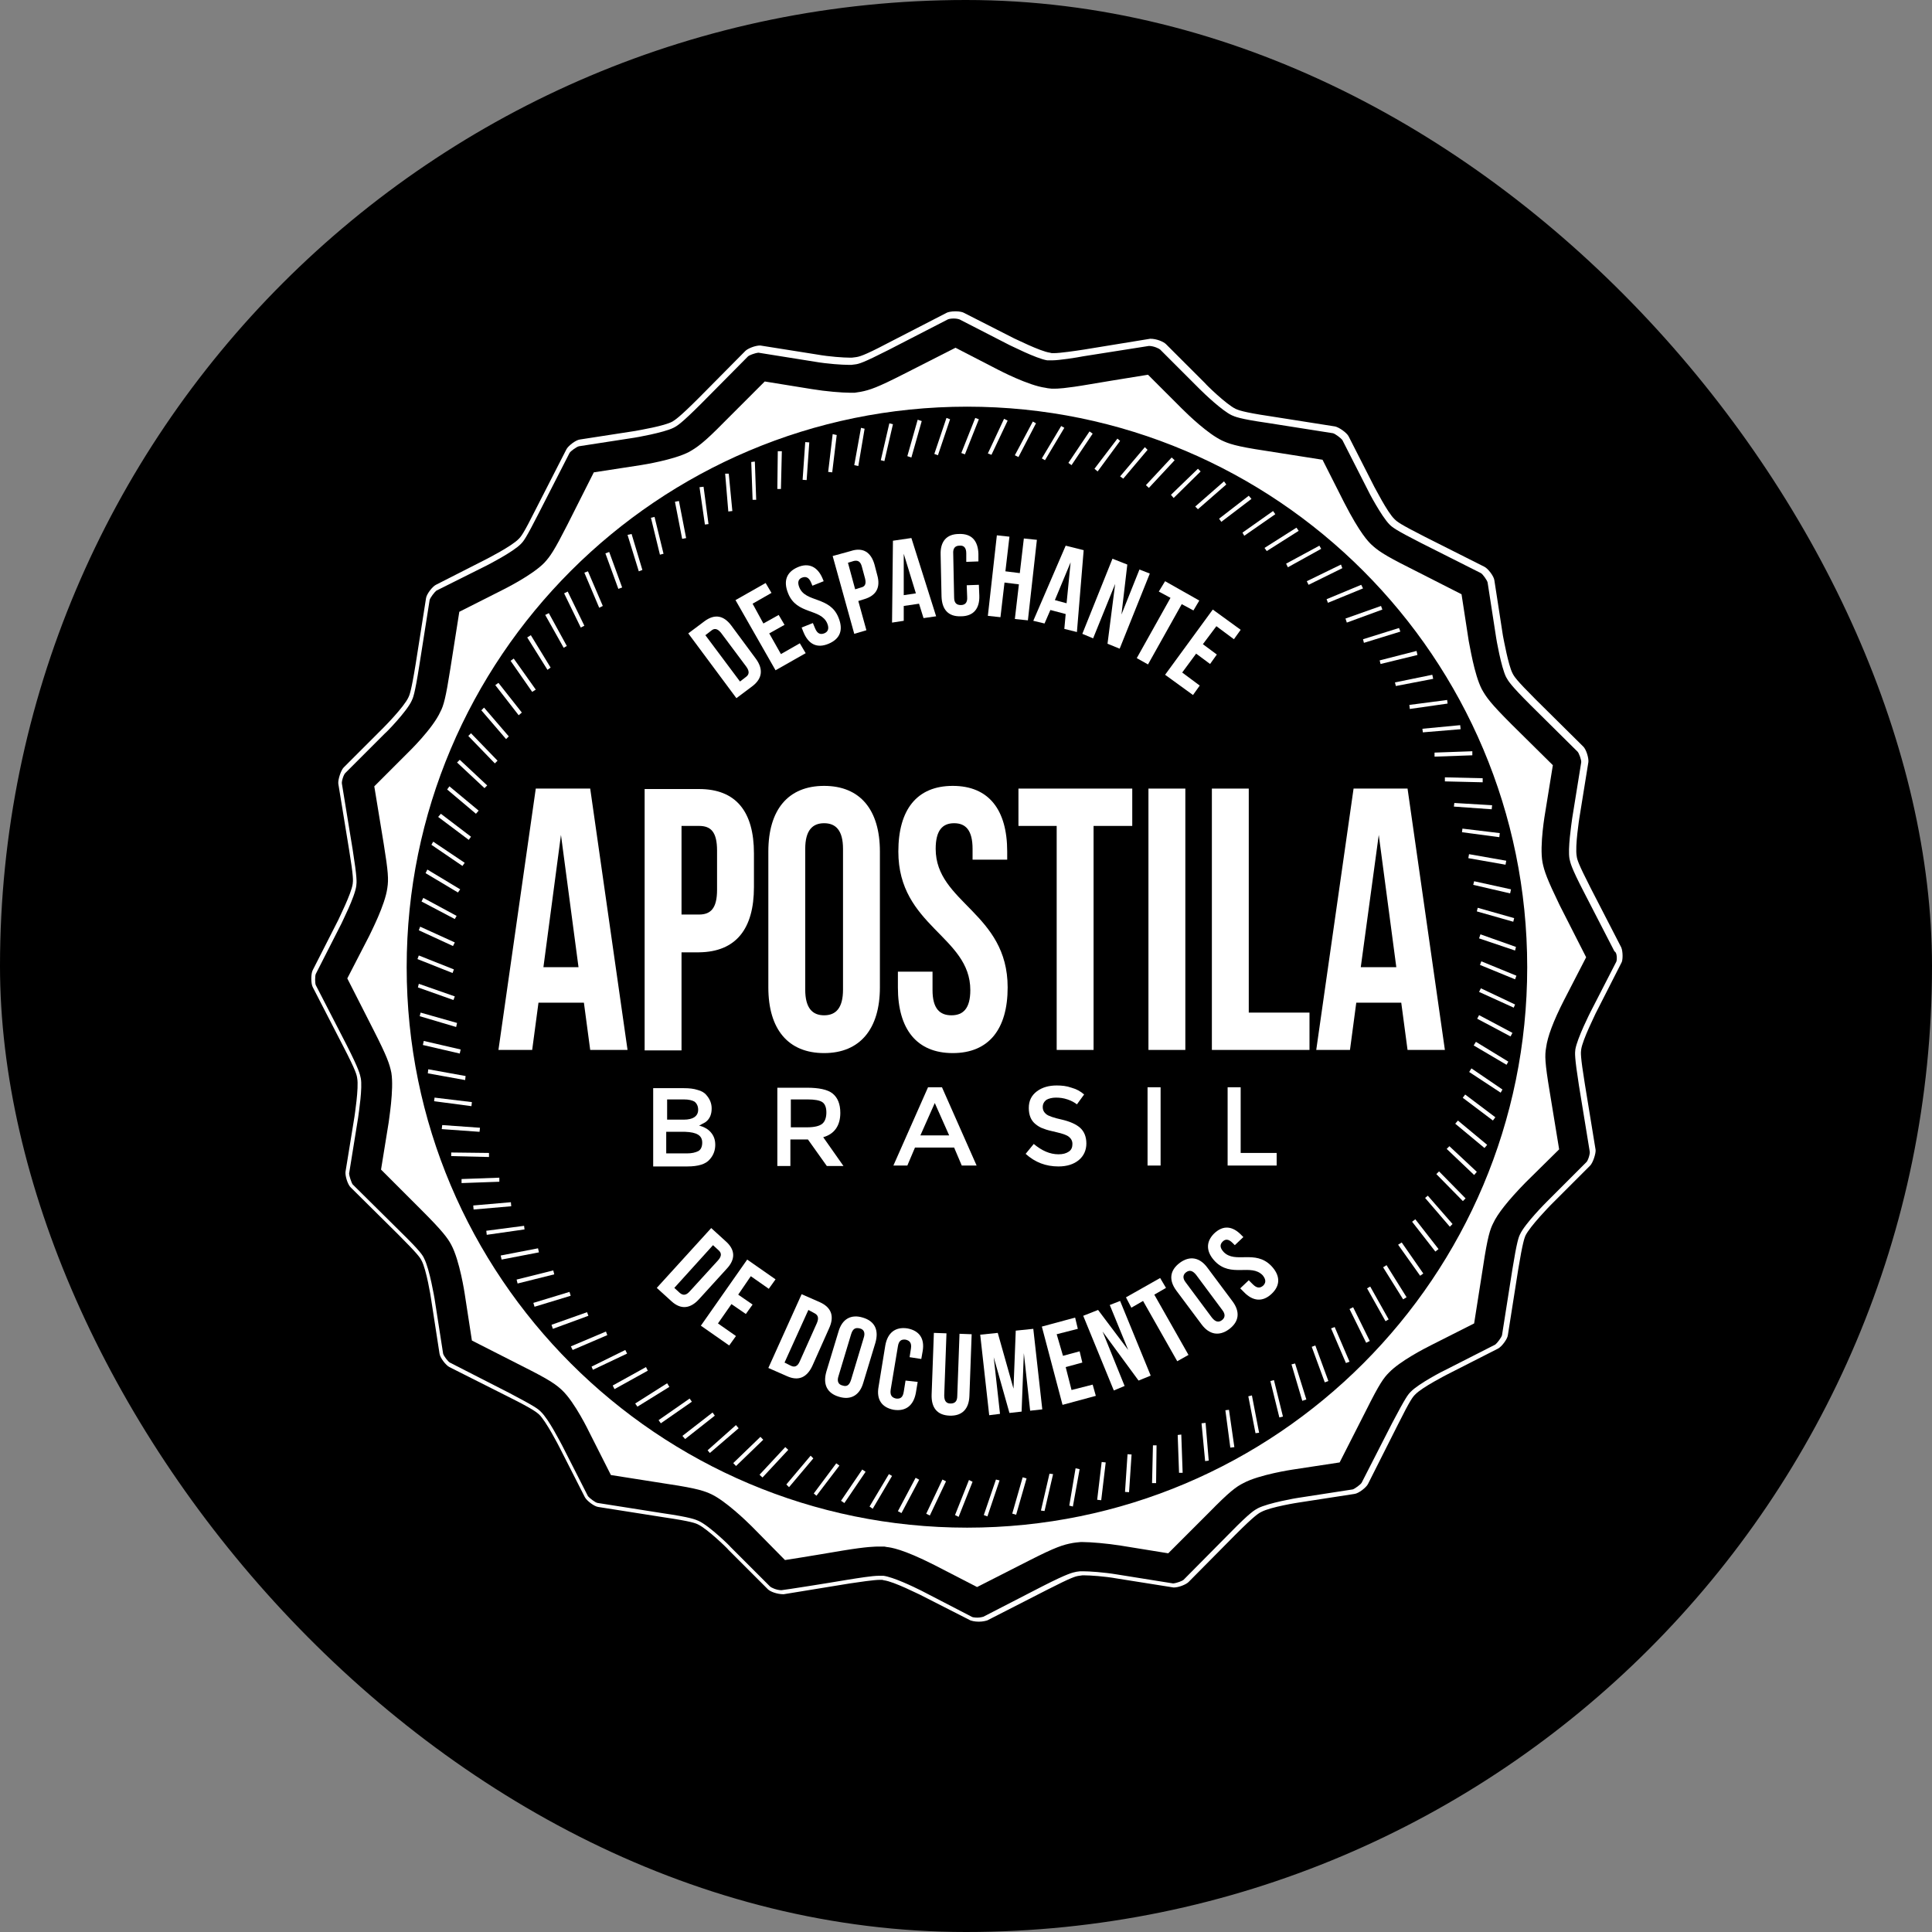 <svg xmlns="http://www.w3.org/2000/svg" version="1.1" xmlns:xlink="http://www.w3.org/1999/xlink" xmlns:svgjs="http://svgjs.dev/svgjs" width="1024" height="1024"><rect width="100%" height="100%" fill="#808080" stroke="none"/><svg width="1024" height="1024" viewBox="0 0 1024 1024" fill="none" xmlns="http://www.w3.org/2000/svg">
<rect width="1024" height="1024" rx="512" fill="black"></rect>
<path d="M859.285 502.128L843.072 470.657C836.397 457.543 835.918 455.636 835.679 453.729C834.726 448.483 837.111 433.463 837.111 433.463L841.88 403.899C842.119 401.753 840.687 396.984 839.017 395.554L813.983 370.758C803.492 360.267 802.539 358.598 801.586 356.691C799.44 352.4 797.056 339.286 796.578 336.902L792.048 307.576C791.812 305.43 788.71 301.377 786.804 300.423L755.095 284.449C741.98 277.773 740.549 276.581 739.121 275.151C735.305 271.574 728.63 258.223 728.391 257.985L714.801 231.281C713.848 229.374 709.793 226.513 707.648 226.036L672.837 220.552C658.294 218.406 656.149 217.214 654.957 216.738C649.948 214.353 638.983 203.624 638.983 203.386L618 182.405C616.808 181.213 613.231 179.544 609.658 179.544L574.608 185.266C570.078 185.981 561.733 187.173 558.634 187.173H557.442L556.489 186.935C551.241 186.22 537.653 179.305 537.415 179.305L510.711 165.715C510.235 165.477 508.804 165 506.42 165C504.035 165 502.367 165.477 501.89 165.715L470.418 181.928C457.305 188.842 455.159 189.081 453.49 189.319L451.583 189.557H450.152C447.291 189.557 439.662 189.081 432.986 187.888L402.945 183.12C400.084 183.12 396.269 184.789 395.077 185.981L370.281 211.016C359.791 221.506 357.883 222.46 356.453 223.413C352.161 225.798 339.048 227.943 336.664 228.42L307.338 232.95C305.192 233.189 301.139 236.288 300.185 238.195L283.972 269.906C277.297 283.257 276.104 284.449 274.913 285.641C271.336 289.456 257.746 296.37 257.746 296.37L231.043 309.96C229.135 310.914 226.036 314.967 225.797 317.113L220.314 351.923C217.93 366.705 216.976 368.612 216.499 369.566C214.115 374.811 203.148 385.779 203.148 385.779L182.166 406.76C180.736 408.19 179.067 413.197 179.305 415.343L185.027 450.391C187.412 464.935 187.173 466.842 186.935 468.511C186.22 473.756 179.305 487.346 179.305 487.584L165.715 514.288C164.762 516.195 164.762 521.202 165.715 523.109L181.928 554.581C188.842 567.931 189.081 569.841 189.319 571.508C190.273 576.516 187.888 591.537 187.888 591.776L183.12 621.101C182.882 623.246 184.312 628.015 185.981 629.446L211.015 654.241C221.506 664.732 222.698 666.638 223.413 668.07C226.036 672.839 228.42 687.86 228.42 688.099L232.95 717.423C233.189 719.568 236.288 723.624 238.195 724.577L269.905 740.551C283.257 747.226 284.449 748.657 285.641 749.61C289.456 753.187 296.37 766.777 296.37 766.777L309.96 793.481C310.914 795.387 314.967 798.485 317.113 798.725L351.923 804.208C366.466 806.353 368.612 807.31 370.043 808.024C375.05 810.408 386.017 821.135 386.017 821.374L406.998 842.356C408.19 843.548 411.767 844.98 415.343 844.98L450.391 839.258C455.159 838.54 463.265 837.348 466.365 837.348H467.557L468.511 837.587C473.995 838.305 487.346 845.215 487.585 845.215L514.288 858.809C515.003 859.044 516.433 859.522 518.818 859.522C520.964 859.522 522.632 859.044 523.348 858.809L555.057 842.595C568.172 835.92 570.078 835.442 571.984 835.203L573.655 834.963H574.847C577.707 834.963 585.339 835.442 592.014 836.634L622.056 841.403C624.915 841.403 628.731 839.732 629.923 838.54L654.717 813.506C665.209 803.015 667.115 802.062 668.546 801.348C673.315 798.725 688.336 796.34 688.576 796.34L717.9 791.81C720.045 791.571 724.1 788.473 725.053 786.567L741.027 754.854C747.702 741.504 748.895 740.311 750.087 739.119C753.664 735.303 767.253 728.389 767.253 728.389L793.958 714.799C795.864 713.846 798.962 709.795 799.201 707.65L804.684 672.839C807.069 658.296 808.022 656.147 808.5 654.959C810.885 649.95 821.85 638.745 821.85 638.745L842.833 617.763C844.264 616.332 845.931 611.327 845.696 609.417L839.974 574.371C837.589 559.589 837.824 557.918 838.064 556.251C838.781 551.004 845.696 537.414 845.696 537.176L859.285 510.473C860.238 509.281 860.238 504.274 859.285 502.128ZM856.661 509.758L843.072 536.223C843.072 536.223 835.918 550.289 834.965 556.251C834.726 558.158 834.487 560.064 836.871 575.324L842.594 610.37C842.833 611.562 841.64 615.379 840.687 616.092L819.705 637.075C819.466 637.314 808.261 648.519 805.637 654.241C804.923 655.672 803.97 658.057 801.586 672.839L796.103 707.65C795.864 708.838 793.479 711.94 792.526 712.654L765.822 726.244C765.583 726.244 751.758 733.397 747.702 737.688C746.271 739.119 745.079 740.551 737.929 754.14L721.716 785.849C721.237 786.802 717.9 789.187 716.947 789.426L687.619 793.956C687.383 793.956 672.123 796.579 666.64 799.438C664.969 800.395 662.824 801.348 652.094 812.314L627.299 837.348C626.825 837.826 623.962 839.019 621.816 839.258L592.014 834.489C584.86 833.296 577.232 832.818 574.13 832.818H572.941H572.702H572.463L570.557 833.057C568.408 833.536 566.262 833.771 552.673 840.685L521.202 856.899C520.964 856.899 519.771 857.377 518.103 857.377C516.433 857.377 515.242 857.138 515.003 856.899L488.3 843.07C484.008 840.925 473.518 835.92 468.272 835.203H467.319H467.08H466.842H465.65C462.312 835.203 454.921 836.395 448.96 837.348C437.755 839.258 416.535 842.595 414.151 842.835C411.528 842.835 408.667 841.403 408.19 840.925L387.209 819.946C387.209 819.707 376.003 808.737 370.281 806.117C368.612 805.4 366.228 804.208 351.446 802.062L316.636 796.579C315.444 796.34 312.345 793.956 311.629 793.003L298.039 766.298C297.086 764.631 290.887 752.234 286.595 748.179C285.164 746.747 283.734 745.555 270.144 738.405L238.434 722.192C237.48 721.714 235.096 718.615 234.858 717.423L230.328 688.334C230.328 688.334 227.705 672.599 224.844 667.117C224.129 665.446 222.936 663.301 211.969 652.574L186.935 627.776C186.22 626.823 185.027 623.007 185.027 622.054L189.796 592.49C190.273 588.913 192.18 576.516 191.226 571.508C190.75 569.363 190.511 567.217 183.597 553.628L167.384 522.156C166.907 521.202 166.907 517.149 167.384 516.195L180.974 489.492C180.974 489.254 188.127 475.425 188.842 469.464C189.081 467.557 189.319 465.411 186.935 450.391L181.213 415.343C180.974 414.151 182.166 410.336 183.12 409.621L204.101 388.64C204.339 388.64 215.546 377.195 218.168 371.473C218.883 370.043 219.837 368.135 222.221 352.876L227.705 318.067C227.943 316.875 230.328 313.775 231.281 313.06L257.984 299.708C257.984 299.708 272.051 292.556 276.104 288.264C277.535 286.834 278.727 285.403 285.641 271.813L301.854 240.103C302.331 239.149 305.669 236.765 306.861 236.527L336.187 231.996C336.425 231.996 351.684 229.374 356.929 226.751C358.837 225.798 360.982 224.605 371.712 213.877L396.508 188.842C396.984 188.365 399.845 187.173 401.991 186.935L431.794 191.703C438.708 192.895 446.576 193.372 449.437 193.372H450.867H451.106H451.344L453.252 193.134C455.159 192.895 457.305 192.419 470.895 185.504L502.367 169.292C502.367 169.292 503.32 168.815 505.466 168.815C507.373 168.815 508.566 169.292 508.566 169.292L535.03 182.882C535.269 182.882 549.096 190.034 555.057 190.988H556.01H556.25H556.489H557.681C561.258 190.988 570.557 189.557 574.13 188.842C574.13 188.842 605.842 183.835 608.941 183.358C611.565 183.358 614.424 184.789 614.902 185.266L635.884 206.247C638.504 208.87 647.803 217.691 652.811 220.075C654.478 220.791 656.627 221.983 671.645 224.129L706.456 229.612C707.648 229.851 710.746 232.235 711.464 233.189L725.053 259.892C725.053 260.13 732.207 273.72 736.497 278.012C737.929 279.443 739.596 280.873 753.185 287.787L784.898 303.761C785.851 304.238 788.236 307.576 788.471 308.768L793.005 338.094C793.005 338.333 795.625 353.591 798.248 358.837C799.441 360.983 800.394 362.89 811.124 373.619L836.158 398.415C836.871 399.13 838.303 402.945 838.064 404.137L833.295 433.701C832.82 437.277 830.91 449.914 831.867 455.159C832.342 457.305 832.581 459.451 839.495 472.802L855.708 504.274C857.14 504.751 857.14 508.804 856.661 509.758Z" fill="white"></path>
<path d="M817.56 457.065C815.89 448.005 818.992 430.6 818.992 430.6L823.043 405.566L801.108 383.869C789.903 372.664 787.758 369.564 785.373 365.273C781.322 357.405 778.937 341.669 778.459 339.761L774.643 314.966L746.989 300.899C733.16 293.985 730.058 291.6 726.721 288.501C725.289 287.07 720.999 283.017 712.417 266.328L700.973 243.678L670.692 238.909C654.718 236.525 651.141 235.094 647.564 233.425C640.175 229.849 630.159 220.312 626.347 216.498L608.463 198.616C599.168 200.046 577.946 203.623 577.946 203.623C564.118 206.007 560.302 206.007 558.874 206.007H557.442L555.297 205.768L554.105 205.53C545.044 204.338 529.547 196.232 529.07 195.993L506.42 184.311L478.763 198.377C465.173 205.291 461.12 206.722 456.113 207.676L453.014 208.153H450.391C446.338 208.153 437.516 207.438 430.363 206.245L405.329 202.192L383.633 223.888C373.142 234.618 369.328 237.24 365.036 239.624C357.168 243.678 341.194 246.3 339.525 246.539L314.729 250.353L300.662 278.249C293.748 291.839 291.602 294.938 288.503 298.276C282.065 304.952 266.568 312.581 266.091 312.82L243.441 324.264L238.672 354.544C236.288 369.803 235.096 374.094 233.427 377.194C229.374 386.254 216.261 398.89 216.261 398.89L198.379 416.772L203.386 447.29C205.77 462.072 206.009 466.125 205.293 470.655C204.101 479.715 196.472 494.259 195.756 495.928L184.074 518.578L198.141 546.235C205.055 559.827 206.486 563.878 207.439 568.647C208.87 577.467 206.009 594.159 206.009 594.873L201.955 619.907L223.652 641.603C234.381 652.333 237.242 656.145 239.149 659.722C243.679 668.068 246.302 685.713 246.302 685.713L250.117 710.507L277.774 724.575C292.079 731.729 294.94 734.109 297.801 736.733C304.715 743.173 312.345 759.147 312.345 759.147L323.789 781.796L354.068 786.565C370.043 788.95 373.619 790.377 377.195 792.048C384.587 795.625 395.315 805.877 398.415 808.975L416.058 826.859C425.595 825.427 446.576 821.851 446.576 821.851C459.689 819.705 463.742 819.705 466.365 819.705C466.603 819.705 468.749 819.705 468.749 819.705L469.941 819.945C472.087 820.18 478.286 820.898 495.214 829.479L517.864 841.162L545.521 827.094C559.588 819.945 563.404 818.752 568.647 817.795L570.318 817.56L572.703 817.321H573.895C577.946 817.321 586.767 818.035 594.159 819.227L619.193 823.282L640.889 801.586C651.62 790.616 655.196 787.993 659.009 786.087C667.354 781.557 684.999 778.933 684.999 778.933L710.033 775.121L724.101 747.463C731.25 733.156 733.396 730.297 736.259 727.434C741.981 721.473 754.857 714.798 758.669 712.892L781.322 701.447L786.087 671.166C788.471 655.192 789.903 651.38 791.334 648.517C793.719 643.273 799.441 636.12 808.501 626.821L826.381 609.176L821.376 578.66C818.753 562.925 818.753 559.348 819.466 555.293C820.184 549.572 823.282 541.228 829.004 530.022L840.688 507.372L826.62 479.715C819.945 465.887 818.513 461.833 817.56 457.065ZM512.619 809.689C348.585 809.689 215.545 676.653 215.545 512.617C215.545 348.583 348.585 215.544 512.619 215.544C676.653 215.544 809.454 348.583 809.454 512.617C809.454 676.653 676.653 809.689 512.619 809.689Z" fill="white"></path>
<path d="M534.077 222.937L532.169 221.983L523.586 240.342L525.494 241.057L534.077 222.937Z" fill="white"></path>
<path d="M518.818 222.221L516.911 221.506L509.52 240.103L511.427 240.818L518.818 222.221Z" fill="white"></path>
<path d="M503.56 222.221L501.652 221.506L495.215 240.579L497.122 241.295L503.56 222.221Z" fill="white"></path>
<path d="M488.537 223.173L486.391 222.458L480.908 241.77L483.053 242.485L488.537 223.173Z" fill="white"></path>
<path d="M473.279 224.842L471.372 224.365L466.841 243.916L468.749 244.393L473.279 224.842Z" fill="white"></path>
<path d="M458.259 227.227L456.351 226.75L452.775 246.539L454.921 247.016L458.259 227.227Z" fill="white"></path>
<path d="M443.477 230.566L441.331 230.089L438.947 250.117L441.092 250.355L443.477 230.566Z" fill="white"></path>
<path d="M426.794 234.328L425.402 254.308L427.543 254.457L428.935 234.477L426.794 234.328Z" fill="white"></path>
<path d="M414.39 239.15H412.244L412.005 259.178H413.913L414.39 239.15Z" fill="white"></path>
<path d="M400.799 264.9L400.084 244.634L398.177 244.872L398.892 264.9H400.799Z" fill="white"></path>
<path d="M388.163 270.859L386.255 251.069H384.348L386.017 271.097L388.163 270.859Z" fill="white"></path>
<path d="M375.525 277.772L372.903 257.983L370.757 258.222L373.618 278.011L375.525 277.772Z" fill="white"></path>
<path d="M359.845 265.535L357.738 265.944L361.557 285.605L363.664 285.196L359.845 265.535Z" fill="white"></path>
<path d="M351.684 293.511L346.915 273.96L345.008 274.437L349.776 293.988L351.684 293.511Z" fill="white"></path>
<path d="M340.479 302.092L334.757 283.019L332.611 283.495L338.572 302.808L340.479 302.092Z" fill="white"></path>
<path d="M322.89 292.562L320.874 293.298L327.734 312.113L329.75 311.378L322.89 292.562Z" fill="white"></path>
<path d="M319.496 321.166L311.628 302.808L309.721 303.523L317.589 322.12L319.496 321.166Z" fill="white"></path>
<path d="M309.722 331.655L300.901 313.535L298.993 314.489L307.815 332.609L309.722 331.655Z" fill="white"></path>
<path d="M300.423 342.383L290.886 324.979L288.979 325.932L298.754 343.337L300.423 342.383Z" fill="white"></path>
<path d="M291.84 353.83L281.35 336.663L279.442 337.855L290.172 355.022L291.84 353.83Z" fill="white"></path>
<path d="M283.971 365.51L272.289 349.06L270.62 350.251L282.064 366.703L283.971 365.51Z" fill="white"></path>
<path d="M276.582 377.671L264.184 361.936L262.515 363.128L274.913 379.102L276.582 377.671Z" fill="white"></path>
<path d="M269.667 390.307L256.554 375.048L255.124 376.479L268.236 391.737L269.667 390.307Z" fill="white"></path>
<path d="M263.707 403.184L249.64 388.64L248.209 390.07L262.276 404.614L263.707 403.184Z" fill="white"></path>
<path d="M258.222 416.296L243.678 402.706L242.248 404.137L256.792 417.727L258.222 416.296Z" fill="white"></path>
<path d="M253.693 429.647L238.196 416.772L237.003 418.441L252.262 431.316L253.693 429.647Z" fill="white"></path>
<path d="M249.64 443.476L233.665 431.316L232.235 432.986L248.447 445.145L249.64 443.476Z" fill="white"></path>
<path d="M246.302 457.303L229.613 446.098L228.659 447.767L245.11 458.973L246.302 457.303Z" fill="white"></path>
<path d="M243.917 471.371L226.512 460.88L225.558 462.788L242.725 473.039L243.917 471.371Z" fill="white"></path>
<path d="M242.011 485.44L224.367 475.903L223.414 477.811L241.057 487.109L242.011 485.44Z" fill="white"></path>
<path d="M241.055 499.505L222.697 491.16L221.982 493.068L240.102 501.412L241.055 499.505Z" fill="white"></path>
<path d="M240.578 513.812L221.981 506.421L221.266 508.329L239.863 515.719L240.578 513.812Z" fill="white"></path>
<path d="M241.056 528.116L221.982 521.44L221.505 523.348L240.341 530.024L241.056 528.116Z" fill="white"></path>
<path d="M242.247 542.184L222.935 536.7L222.458 538.607L241.77 544.33L242.247 542.184Z" fill="white"></path>
<path d="M244.155 556.251L224.605 551.721L224.128 553.866L243.679 558.396L244.155 556.251Z" fill="white"></path>
<path d="M246.778 570.316L226.989 566.739L226.75 568.888L246.539 572.461L246.778 570.316Z" fill="white"></path>
<path d="M250.116 584.143L230.327 581.759L230.089 583.669L249.878 586.289L250.116 584.143Z" fill="white"></path>
<path d="M254.407 597.735L234.38 596.308L234.141 598.453L254.168 599.884L254.407 597.735Z" fill="white"></path>
<path d="M259.176 611.088L239.149 610.849V612.755L259.176 613.233V611.088Z" fill="white"></path>
<path d="M264.661 624.197L244.633 624.915V627.06L264.661 626.343V624.197Z" fill="white"></path>
<path d="M270.781 637.201L250.828 638.93L251.013 641.067L270.967 639.339L270.781 637.201Z" fill="white"></path>
<path d="M277.773 649.711L257.746 652.335L257.985 654.48L278.012 651.617L277.773 649.711Z" fill="white"></path>
<path d="M285.165 661.633L265.376 665.445L265.853 667.59L285.642 663.778L285.165 661.633Z" fill="white"></path>
<path d="M293.244 673.348L273.813 678.202L274.333 680.285L293.764 675.427L293.244 673.348Z" fill="white"></path>
<path d="M301.849 684.727L282.688 690.553L283.313 692.606L302.473 686.779L301.849 684.727Z" fill="white"></path>
<path d="M311.151 695.488L292.316 702.163L293.031 704.309L311.866 697.394L311.151 695.488Z" fill="white"></path>
<path d="M321.166 705.737L302.569 713.605L303.523 715.515L321.881 707.647L321.166 705.737Z" fill="white"></path>
<path d="M331.417 715.517L313.536 724.337L314.251 726.008L332.371 717.423L331.417 715.517Z" fill="white"></path>
<path d="M342.387 724.578L324.744 734.352L325.697 736.262L343.341 726.484L342.387 724.578Z" fill="white"></path>
<path d="M353.591 733.158L336.664 743.889L337.856 745.555L354.784 735.068L353.591 733.158Z" fill="white"></path>
<path d="M365.512 741.263L349.061 752.707L350.253 754.378L366.704 742.933L365.512 741.263Z" fill="white"></path>
<path d="M377.671 748.656L361.696 761.053L363.127 762.72L378.863 750.323L377.671 748.656Z" fill="white"></path>
<path d="M390.071 755.332L375.05 768.682L376.242 770.114L391.501 756.999L390.071 755.332Z" fill="white"></path>
<path d="M403.04 761.558L388.63 775.467L390.121 777.011L404.531 763.101L403.04 761.558Z" fill="white"></path>
<path d="M416.211 766.987L402.566 781.646L404.137 783.108L417.782 768.45L416.211 766.987Z" fill="white"></path>
<path d="M416.774 786.802L418.204 788.234L431.079 772.977L429.648 771.546L416.774 786.802Z" fill="white"></path>
<path d="M431.316 791.572L432.747 792.764L444.907 776.79L443.237 775.598L431.316 791.572Z" fill="white"></path>
<path d="M457.009 778.876L445.761 795.444L447.537 796.652L458.784 780.08L457.009 778.876Z" fill="white"></path>
<path d="M460.88 798.487L462.549 799.679L472.801 782.273L471.132 781.32L460.88 798.487Z" fill="white"></path>
<path d="M485.294 783.269L475.905 800.96L477.801 801.963L487.19 784.276L485.294 783.269Z" fill="white"></path>
<path d="M490.921 802.301L492.829 803.254L501.412 785.135L499.504 784.182L490.921 802.301Z" fill="white"></path>
<path d="M506.182 803.016L508.089 803.973L515.48 785.375L513.573 784.422L506.182 803.016Z" fill="white"></path>
<path d="M521.44 803.015L523.347 803.732L529.785 784.656L527.877 784.182L521.44 803.015Z" fill="white"></path>
<path d="M542.034 783.002L536.512 802.252L538.575 802.846L544.096 783.592L542.034 783.002Z" fill="white"></path>
<path d="M551.72 800.63L553.626 800.869L558.156 781.318L556.25 781.079L551.72 800.63Z" fill="white"></path>
<path d="M566.741 798.01L568.647 798.484L572.224 778.698L570.079 778.22L566.741 798.01Z" fill="white"></path>
<path d="M581.523 794.911L583.669 795.15L586.053 775.125L583.908 774.886L581.523 794.911Z" fill="white"></path>
<path d="M597.616 770.767L596.281 790.75L598.422 790.892L599.757 770.909L597.616 770.767Z" fill="white"></path>
<path d="M610.612 786.09H612.758L612.997 766.064H611.087L610.612 786.09Z" fill="white"></path>
<path d="M624.202 760.576L624.916 780.605H626.826L626.108 760.341L624.202 760.576Z" fill="white"></path>
<path d="M636.838 754.381L638.744 774.406L640.65 774.167L638.983 754.142L636.838 754.381Z" fill="white"></path>
<path d="M649.474 747.467L652.094 767.257L654.239 767.018L651.38 747.228L649.474 747.467Z" fill="white"></path>
<path d="M661.631 740.072L665.447 759.623L667.353 759.384L663.537 739.598L661.631 740.072Z" fill="white"></path>
<path d="M673.316 731.967L678.085 751.278L679.991 750.804L675.222 731.492L673.316 731.967Z" fill="white"></path>
<path d="M684.52 723.146L690.242 742.458L692.387 741.744L686.426 722.668L684.52 723.146Z" fill="white"></path>
<path d="M695.25 713.845L702.164 732.682L704.07 731.964L697.156 713.131L695.25 713.845Z" fill="white"></path>
<path d="M705.502 704.075L713.37 722.434L715.276 721.716L707.409 703.357L705.502 704.075Z" fill="white"></path>
<path d="M715.277 693.819L724.101 711.699L726.007 710.746L717.187 692.862L715.277 693.819Z" fill="white"></path>
<path d="M724.574 682.851L734.352 700.256L736.018 699.303L726.245 681.897L724.574 682.851Z" fill="white"></path>
<path d="M734.896 670.563L733.075 671.702L743.69 688.687L745.511 687.548L734.896 670.563Z" fill="white"></path>
<path d="M741.027 659.725L752.711 676.177L754.378 674.985L742.933 658.532L741.027 659.725Z" fill="white"></path>
<path d="M750.145 646.233L748.451 647.553L760.763 663.35L762.453 662.03L750.145 646.233Z" fill="white"></path>
<path d="M755.331 634.931L768.446 650.191L769.877 648.759L756.763 633.738L755.331 634.931Z" fill="white"></path>
<path d="M761.292 622.295L775.36 636.602L776.791 635.17L762.723 620.863L761.292 622.295Z" fill="white"></path>
<path d="M766.774 608.94L781.321 622.769L782.748 621.098L768.206 607.509L766.774 608.94Z" fill="white"></path>
<path d="M771.309 595.588L786.804 608.463L788.236 606.797L772.736 593.921L771.309 595.588Z" fill="white"></path>
<path d="M776.575 580.123L775.286 581.836L791.276 593.894L792.568 592.181L776.575 580.123Z" fill="white"></path>
<path d="M778.698 568.171L795.386 579.14L796.342 577.47L779.89 566.265L778.698 568.171Z" fill="white"></path>
<path d="M781.081 554.101L798.487 564.357L799.44 562.686L782.273 552.195L781.081 554.101Z" fill="white"></path>
<path d="M783.948 538.042L782.941 539.937L800.624 549.34L801.631 547.445L783.948 538.042Z" fill="white"></path>
<path d="M783.941 525.732L802.3 534.077L803.018 532.408L784.898 523.825L783.941 525.732Z" fill="white"></path>
<path d="M784.42 511.426L803.018 519.056L803.732 517.148L785.134 509.519L784.42 511.426Z" fill="white"></path>
<path d="M783.941 497.361L803.018 503.798L803.492 501.891L784.659 495.215L783.941 497.361Z" fill="white"></path>
<path d="M782.749 483.056L802.064 488.539L802.539 486.632L783.227 481.148L782.749 483.056Z" fill="white"></path>
<path d="M780.842 468.987L800.393 473.517L800.868 471.371L781.321 467.079L780.842 468.987Z" fill="white"></path>
<path d="M778.613 452.727L778.242 454.84L797.967 458.313L798.337 456.2L778.613 452.727Z" fill="white"></path>
<path d="M774.881 441.091L794.671 443.713L794.911 441.568L775.121 439.184L774.881 441.091Z" fill="white"></path>
<path d="M770.592 427.504L790.621 428.935L790.856 426.789L770.831 425.597L770.592 427.504Z" fill="white"></path>
<path d="M765.821 414.152L785.85 414.629V412.483L765.821 412.006V414.152Z" fill="white"></path>
<path d="M760.338 401.038L780.368 400.322V398.177L760.338 398.892V401.038Z" fill="white"></path>
<path d="M754.138 388.163L774.167 386.494L773.928 384.348L753.903 386.255L754.138 388.163Z" fill="white"></path>
<path d="M747.224 375.767L767.253 372.906L767.014 370.998L746.988 373.621L747.224 375.767Z" fill="white"></path>
<path d="M739.834 363.604L759.621 359.79L759.146 357.644L739.356 361.697L739.834 363.604Z" fill="white"></path>
<path d="M731.727 351.924L751.278 347.156L750.8 345.01L731.249 350.017L731.727 351.924Z" fill="white"></path>
<path d="M722.909 340.719L742.22 334.758L741.506 332.851L722.43 338.811L722.909 340.719Z" fill="white"></path>
<path d="M713.845 329.988L732.682 323.073L731.968 321.166L713.131 327.842L713.845 329.988Z" fill="white"></path>
<path d="M703.831 319.497L722.429 311.868L721.476 309.96L703.117 317.59L703.831 319.497Z" fill="white"></path>
<path d="M693.58 309.961L711.464 301.14L710.746 299.232L692.627 308.054L693.58 309.961Z" fill="white"></path>
<path d="M682.613 300.661L700.254 290.886L699.301 289.217L681.66 298.754L682.613 300.661Z" fill="white"></path>
<path d="M671.409 292.078L688.336 281.349L687.144 279.68L670.217 290.409L671.409 292.078Z" fill="white"></path>
<path d="M659.487 283.973L675.939 272.529L674.747 270.859L658.534 282.304L659.487 283.973Z" fill="white"></path>
<path d="M647.326 276.583L663.304 264.423L661.872 262.754L646.137 274.913L647.326 276.583Z" fill="white"></path>
<path d="M634.927 269.906L649.948 256.793L648.755 255.124L633.499 268.475L634.927 269.906Z" fill="white"></path>
<path d="M622.055 263.944L636.358 249.877L634.927 248.446L620.624 262.275L622.055 263.944Z" fill="white"></path>
<path d="M621.006 242.478L607.359 257.134L608.929 258.596L622.577 243.94L621.006 242.478Z" fill="white"></path>
<path d="M608.227 238.433L606.796 237.003L593.681 252.5L595.351 253.692L608.227 238.433Z" fill="white"></path>
<path d="M593.681 233.666L592.253 232.474L580.091 248.448L581.762 249.878L593.681 233.666Z" fill="white"></path>
<path d="M579.138 229.849L577.472 228.657L566.263 245.347L567.933 246.539L579.138 229.849Z" fill="white"></path>
<path d="M564.117 226.751L562.45 225.798L552.198 242.964L553.865 243.918L564.117 226.751Z" fill="white"></path>
<path d="M549.096 224.366L547.428 223.412L537.892 241.294L539.799 242.248L549.096 224.366Z" fill="white"></path>
<path d="M283.972 417.966L264.184 556.487H282.065L285.403 531.455H309.484L312.822 556.487H332.611L312.822 417.966H283.972ZM288.026 512.619L297.324 442.523L306.622 512.619H288.026Z" fill="white"></path>
<path d="M399.606 470.18V452.298C399.606 430.125 390.069 418.204 370.519 418.204H341.67V556.726H361.22V504.751H370.519C390.069 504.513 399.606 492.353 399.606 470.18ZM380.056 471.611C380.056 481.386 376.718 484.724 370.519 484.724H361.22V437.755H370.519C376.718 437.755 380.056 440.854 380.056 450.868V471.611Z" fill="white"></path>
<path d="M466.365 523.348V451.345C466.365 429.172 455.875 416.535 436.801 416.535C417.728 416.535 407.237 429.172 407.237 451.345V523.348C407.237 545.521 417.728 558.158 436.801 558.158C455.875 558.158 466.365 545.283 466.365 523.348ZM446.815 524.54C446.815 534.316 443 538.13 436.801 538.13C430.602 538.13 426.788 534.316 426.788 524.54V449.914C426.788 440.139 430.602 436.324 436.801 436.324C443 436.324 446.815 440.139 446.815 449.914V524.54Z" fill="white"></path>
<path d="M475.902 514.765V523.348C475.902 545.521 485.916 558.158 504.99 558.158C524.063 558.158 534.077 545.521 534.077 523.348C534.077 483.77 495.93 478.525 495.93 449.914C495.93 440.139 499.506 436.324 505.705 436.324C511.904 436.324 515.48 440.139 515.48 449.914V455.636H533.839V451.345C533.839 429.172 524.063 416.535 504.99 416.535C485.916 416.535 476.141 429.172 476.141 451.345C476.141 490.923 514.288 496.168 514.288 524.779C514.288 534.554 510.473 538.13 504.274 538.13C498.075 538.13 494.26 534.554 494.26 524.779V515.003H475.902V514.765Z" fill="white"></path>
<path d="M579.616 437.755H600.119V417.966H539.798V437.755H560.065V556.487H579.616V437.755Z" fill="white"></path>
<path d="M628.252 417.966H608.702V556.487H628.252V417.966Z" fill="white"></path>
<path d="M694.058 536.7H661.871V417.966H642.32V556.487H694.058V536.7Z" fill="white"></path>
<path d="M742.694 531.455L746.031 556.487H765.821L746.031 417.966H717.421L697.635 556.487H715.515L718.852 531.455H742.694ZM730.775 442.523L740.074 512.619H721.237L730.775 442.523Z" fill="white"></path>
<path d="M374.095 594.634C376.241 592.967 377.195 590.583 377.195 587.48C377.195 584.861 376.241 582.476 374.334 580.331C373.38 579.138 371.711 578.185 369.804 577.707C367.658 576.993 365.274 576.754 362.413 576.754H346.2V618.24H364.32C370.042 618.24 374.095 617.048 376.241 614.424C378.149 612.279 379.102 609.655 379.102 606.796C379.102 604.172 378.387 602.027 376.718 600.117C375.288 598.45 373.141 597.258 370.519 596.54C371.234 596.305 371.711 596.065 371.95 595.826C372.903 595.352 373.38 595.112 374.095 594.634ZM353.353 582.715H362.413C365.035 582.715 366.942 583.19 368.135 583.908C369.327 584.861 370.042 586.288 370.042 588.198C370.042 591.536 367.42 593.442 362.413 593.442H353.591V582.715H353.353ZM372.188 605.604C372.188 607.749 371.473 609.416 370.042 610.133C368.612 610.847 366.704 611.326 364.082 611.326H353.114V599.882H363.128C369.327 600.117 372.188 601.788 372.188 605.604Z" fill="white"></path>
<path d="M436.324 602.743C442.285 601.076 445.385 596.542 445.385 589.867C445.385 585.098 443.954 581.76 441.331 579.615C438.709 577.47 433.94 576.517 427.741 576.517H412.005V618.003H418.92V603.935H428.218L438.232 618.003H447.054L436.324 602.743ZM427.741 597.499H419.158V582.717H427.98C431.795 582.717 434.417 583.192 435.848 584.145C437.278 585.098 437.994 587.008 437.994 589.628C437.994 592.251 437.278 594.397 435.848 595.589C434.417 596.781 431.795 597.499 427.741 597.499Z" fill="white"></path>
<path d="M517.625 617.763L499.266 576.276H491.875L473.517 617.763H480.908L484.961 608.224H505.703L509.757 617.763H517.625ZM487.822 601.788L495.452 584.622L503.081 601.788H487.822Z" fill="white"></path>
<path d="M566.501 610.37C565.07 611.327 563.403 611.801 561.018 611.801C556.489 611.801 552.198 609.895 547.904 606.318L543.613 611.562C548.621 616.092 554.343 618.241 561.018 618.241C565.548 618.241 569.125 617.049 571.749 614.899C574.369 612.754 575.8 609.656 575.8 606.079C575.8 602.502 574.608 599.643 572.463 597.733C570.317 595.827 566.98 594.396 562.924 593.443C558.634 592.49 555.771 591.536 554.579 590.583C553.39 589.63 552.673 588.438 552.673 586.767C552.673 585.097 553.39 583.908 554.579 582.951C555.771 582.238 557.681 581.759 559.587 581.759C561.732 581.759 563.642 581.998 565.787 582.716C567.933 583.43 569.6 584.383 570.792 585.336L574.608 580.092C572.702 578.422 570.557 577.229 567.933 576.515C565.309 575.562 562.685 575.323 560.065 575.323C556.01 575.323 552.433 576.276 549.574 578.422C546.713 580.567 545.282 583.43 545.282 587.246C545.282 591.058 546.474 593.921 548.86 595.827C550.049 596.78 551.48 597.733 553.151 598.212C554.818 598.925 556.963 599.404 560.065 600.118C563.164 600.835 565.309 601.549 566.501 602.502C567.694 603.455 568.407 604.648 568.407 606.318C568.407 607.985 567.933 609.417 566.501 610.37Z" fill="white"></path>
<path d="M615.141 576.276H608.227V617.763H615.141V576.276Z" fill="white"></path>
<path d="M650.667 576.276V617.763H676.653V611.087H657.581V576.276H650.667Z" fill="white"></path>
<path d="M376.956 650.901L384.824 658.055C389.831 662.585 389.831 667.593 385.062 672.597L370.519 688.572C365.989 693.58 360.982 694.294 355.975 689.764L348.107 682.61L376.956 650.901ZM377.91 659.961L357.405 682.61L360.266 685.234C361.936 686.665 363.604 686.665 365.512 684.52L380.532 668.068C382.678 665.683 382.44 664.016 380.771 662.585L377.91 659.961Z" fill="white"></path>
<path d="M391.262 686.189L398.891 691.436L395.315 696.441L387.685 691.197L380.533 701.449L390.07 708.124L386.493 713.132L371.473 702.641L396.03 667.595L411.051 678.082L407.474 683.09L397.937 676.415L391.262 686.189Z" fill="white"></path>
<path d="M424.88 685.952L434.655 690.243C440.854 693.102 442.285 697.871 439.424 704.071L430.602 723.858C427.741 730.058 423.211 732.203 417.012 729.344L407.237 725.05L424.88 685.952ZM428.456 694.294L415.82 722.191L419.158 723.858C421.066 724.814 422.734 724.336 423.927 721.477L432.987 701.208C434.179 698.349 433.464 696.918 431.556 695.965L428.456 694.294Z" fill="white"></path>
<path d="M444.43 705.739C446.338 699.064 451.106 696.44 457.305 698.35C463.743 700.256 465.888 705.025 463.981 711.7L457.544 732.922C455.636 739.597 450.868 742.217 444.669 740.311C438.231 738.405 436.086 733.636 437.993 726.961L444.43 705.739ZM444.43 729.345C443.476 732.204 444.43 733.875 446.576 734.35C448.722 735.067 450.152 734.35 451.106 731.251L457.782 709.077C458.735 706.218 457.782 704.547 455.636 704.072C453.49 703.594 452.06 704.072 451.106 707.171L444.43 729.345Z" fill="white"></path>
<path d="M486.392 732.445L485.439 738.167C484.247 744.843 480.194 748.18 473.756 747.227C467.319 746.035 464.458 741.744 465.65 735.069L469.226 713.134C470.418 706.459 474.471 703.121 480.909 704.074C487.346 705.266 490.207 709.557 489.015 716.232L488.3 720.287L482.101 719.33L482.816 714.801C483.293 711.702 482.101 710.51 479.955 710.032C477.809 709.796 476.379 710.51 475.902 713.608L472.087 736.497C471.61 739.599 472.803 740.791 474.948 741.266C477.094 741.505 478.524 740.791 479.001 737.689L479.955 731.732L486.392 732.445Z" fill="white"></path>
<path d="M501.65 706.693L500.458 739.598C500.458 742.697 501.65 743.889 503.796 743.889C505.942 743.889 507.373 742.936 507.373 739.834L508.564 706.933L515.002 707.172L513.81 739.834C513.572 746.748 509.995 750.564 503.319 750.325C496.643 750.089 493.544 746.034 493.782 739.12L494.975 706.458L501.65 706.693Z" fill="white"></path>
<path d="M537.176 736.022L538.369 705.266L547.669 704.31L552.434 746.988L545.998 747.706L542.66 717.185L541.468 748.18L535.031 748.898L526.686 719.331L530.024 749.373L524.301 750.09L519.533 707.412L528.832 706.459L537.176 736.022Z" fill="white"></path>
<path d="M563.403 718.613L572.224 716.229L573.655 722.19L564.835 724.575L567.933 736.733L579.138 733.873L580.809 739.831L563.164 744.6L552.198 703.118L569.839 698.349L571.271 704.306L560.066 707.169L563.403 718.613Z" fill="white"></path>
<path d="M584.386 705.742L596.066 734.591L590.344 736.976L574.13 697.4L582.002 694.297L597.976 715.519L588.198 691.677L593.681 689.528L609.894 729.108L603.458 731.732L584.386 705.742Z" fill="white"></path>
<path d="M596.783 687.621L614.903 677.369L618.001 682.613L611.804 686.19L629.924 718.138L623.962 721.479L605.843 689.527L599.642 693.104L596.783 687.621Z" fill="white"></path>
<path d="M623.483 684.044C619.432 678.561 619.91 673.318 625.393 669.262C630.637 665.446 635.884 666.403 639.936 671.886L653.286 689.766C657.341 695.249 656.863 700.496 651.38 704.548C646.136 708.364 640.889 707.411 636.837 701.928L623.483 684.044ZM642.32 698.351C644.226 700.736 645.897 700.971 647.564 699.779C649.235 698.587 649.713 696.68 647.803 694.296L633.974 675.698C632.068 673.317 630.398 673.078 628.731 674.271C627.06 675.463 626.585 677.369 628.491 679.753L642.32 698.351Z" fill="white"></path>
<path d="M643.512 653.767C648.281 649.237 653.286 649.712 658.055 654.72L659.008 655.673L654.478 659.963L653.286 658.771C651.141 656.626 649.474 656.626 648.042 658.057C646.611 659.489 646.371 661.156 648.521 663.54C654.717 669.976 665.208 662.109 673.793 670.933C678.559 675.937 678.798 681.185 674.029 685.715C669.26 690.245 664.016 689.766 659.247 684.762L657.341 682.852L661.871 678.561L664.016 680.707C666.161 682.852 667.832 682.852 669.499 681.42C670.931 679.993 671.17 678.322 669.26 675.937C663.063 669.502 652.572 677.369 643.991 668.549C639.222 663.54 638.982 658.297 643.512 653.767Z" fill="white"></path>
<path d="M364.797 335.711L373.381 329.274C378.864 325.221 383.633 326.174 387.686 331.658L400.561 349.062C404.614 354.547 404.137 359.553 398.891 363.607L390.309 370.044L364.797 335.711ZM373.857 336.665L392.216 361.222L395.315 358.838C396.984 357.646 397.461 355.977 395.554 353.354L382.202 335.473C380.295 333.088 378.626 332.85 376.957 334.28L373.857 336.665Z" fill="white"></path>
<path d="M404.613 330.465L412.719 325.935L415.818 331.18L407.712 335.71L413.911 346.677L423.925 340.955L427.025 346.201L411.05 355.261L389.831 318.067L405.805 309.007L408.904 314.252L398.891 319.974L404.613 330.465Z" fill="white"></path>
<path d="M422.734 300.661C428.695 298.039 433.463 300.423 436.086 306.86L436.563 308.053L430.602 310.437L429.887 308.768C428.695 305.907 427.026 305.43 425.118 306.145C423.211 306.86 422.496 308.53 423.688 311.391C427.026 319.497 439.9 315.92 444.43 327.365C447.053 333.802 445.384 338.571 439.185 341.193C432.986 343.816 428.456 341.432 425.834 334.994L424.88 332.61L430.84 330.226L432.033 333.087C433.225 335.948 434.894 336.425 436.801 335.71C438.709 334.994 439.662 333.325 438.47 330.464C435.132 322.358 422.257 325.934 417.727 314.49C415.105 308.053 416.774 303.284 422.734 300.661Z" fill="white"></path>
<path d="M463.503 299.23L464.933 304.714C466.841 311.389 464.456 315.681 458.019 317.588L454.919 318.542L459.211 334.04L452.774 335.947L441.33 294.7L450.867 292.077C457.304 289.931 461.595 292.554 463.503 299.23ZM449.436 298.276L453.251 312.343L456.35 311.389C458.496 310.913 459.211 309.482 458.496 306.621L456.827 300.422C456.112 297.561 454.681 296.846 452.535 297.323L449.436 298.276Z" fill="white"></path>
<path d="M496.168 326.652L489.492 327.606L487.107 319.976L479.001 321.169V329.037L472.802 329.99L473.279 286.597L483.055 285.167L496.168 326.652ZM479.001 315.447L485.439 314.493L479.001 293.512V315.447Z" fill="white"></path>
<path d="M518.818 309.959L519.056 315.681C519.295 322.595 515.957 326.648 509.281 326.648C502.605 326.887 499.267 323.072 499.029 316.158L498.552 293.985C498.314 287.071 501.651 283.017 508.327 283.017C515.003 282.779 518.341 286.594 518.579 293.508V297.561L512.142 297.8V293.269C512.142 290.17 510.712 288.978 508.566 289.216C506.42 289.216 504.989 290.408 505.228 293.508L505.705 316.635C505.705 319.734 507.135 320.688 509.281 320.688C511.427 320.688 512.857 319.496 512.619 316.397L512.38 310.198L518.818 309.959Z" fill="white"></path>
<path d="M530.262 327.127L523.586 326.412L528.355 283.734L535.031 284.449L532.884 302.808L540.514 303.762L542.66 285.403L549.574 286.119L544.806 328.796L537.892 328.081L540.037 309.722L532.408 308.768L530.262 327.127Z" fill="white"></path>
<path d="M570.791 334.994L564.116 333.325L564.83 325.457L556.727 323.311L553.625 330.464L547.664 329.033L564.83 289.217L574.368 291.601L570.791 334.994ZM559.108 318.066L565.308 319.735L567.454 298.038L559.108 318.066Z" fill="white"></path>
<path d="M591.061 309.482L579.377 338.332L573.655 335.947L589.629 296.131L597.497 299.23L594.398 325.695L603.933 301.853L609.419 303.999L593.445 343.815L587.006 341.193L591.061 309.482Z" fill="white"></path>
<path d="M617.526 308.053L635.646 318.305L632.543 323.55L626.347 320.212L608.463 352.161L602.505 348.823L620.385 316.874L614.185 313.536L617.526 308.053Z" fill="white"></path>
<path d="M637.552 341.431L644.945 346.914L641.368 351.921L633.975 346.438L626.586 356.451L635.885 363.365L632.308 368.372L617.526 357.643L642.799 323.072L657.581 333.801L654.004 338.808L644.705 331.894L637.552 341.431Z" fill="white"></path>
</svg><style>@media (prefers-color-scheme: light) { :root { filter: none; } }
@media (prefers-color-scheme: dark) { :root { filter: none; } }
</style></svg>